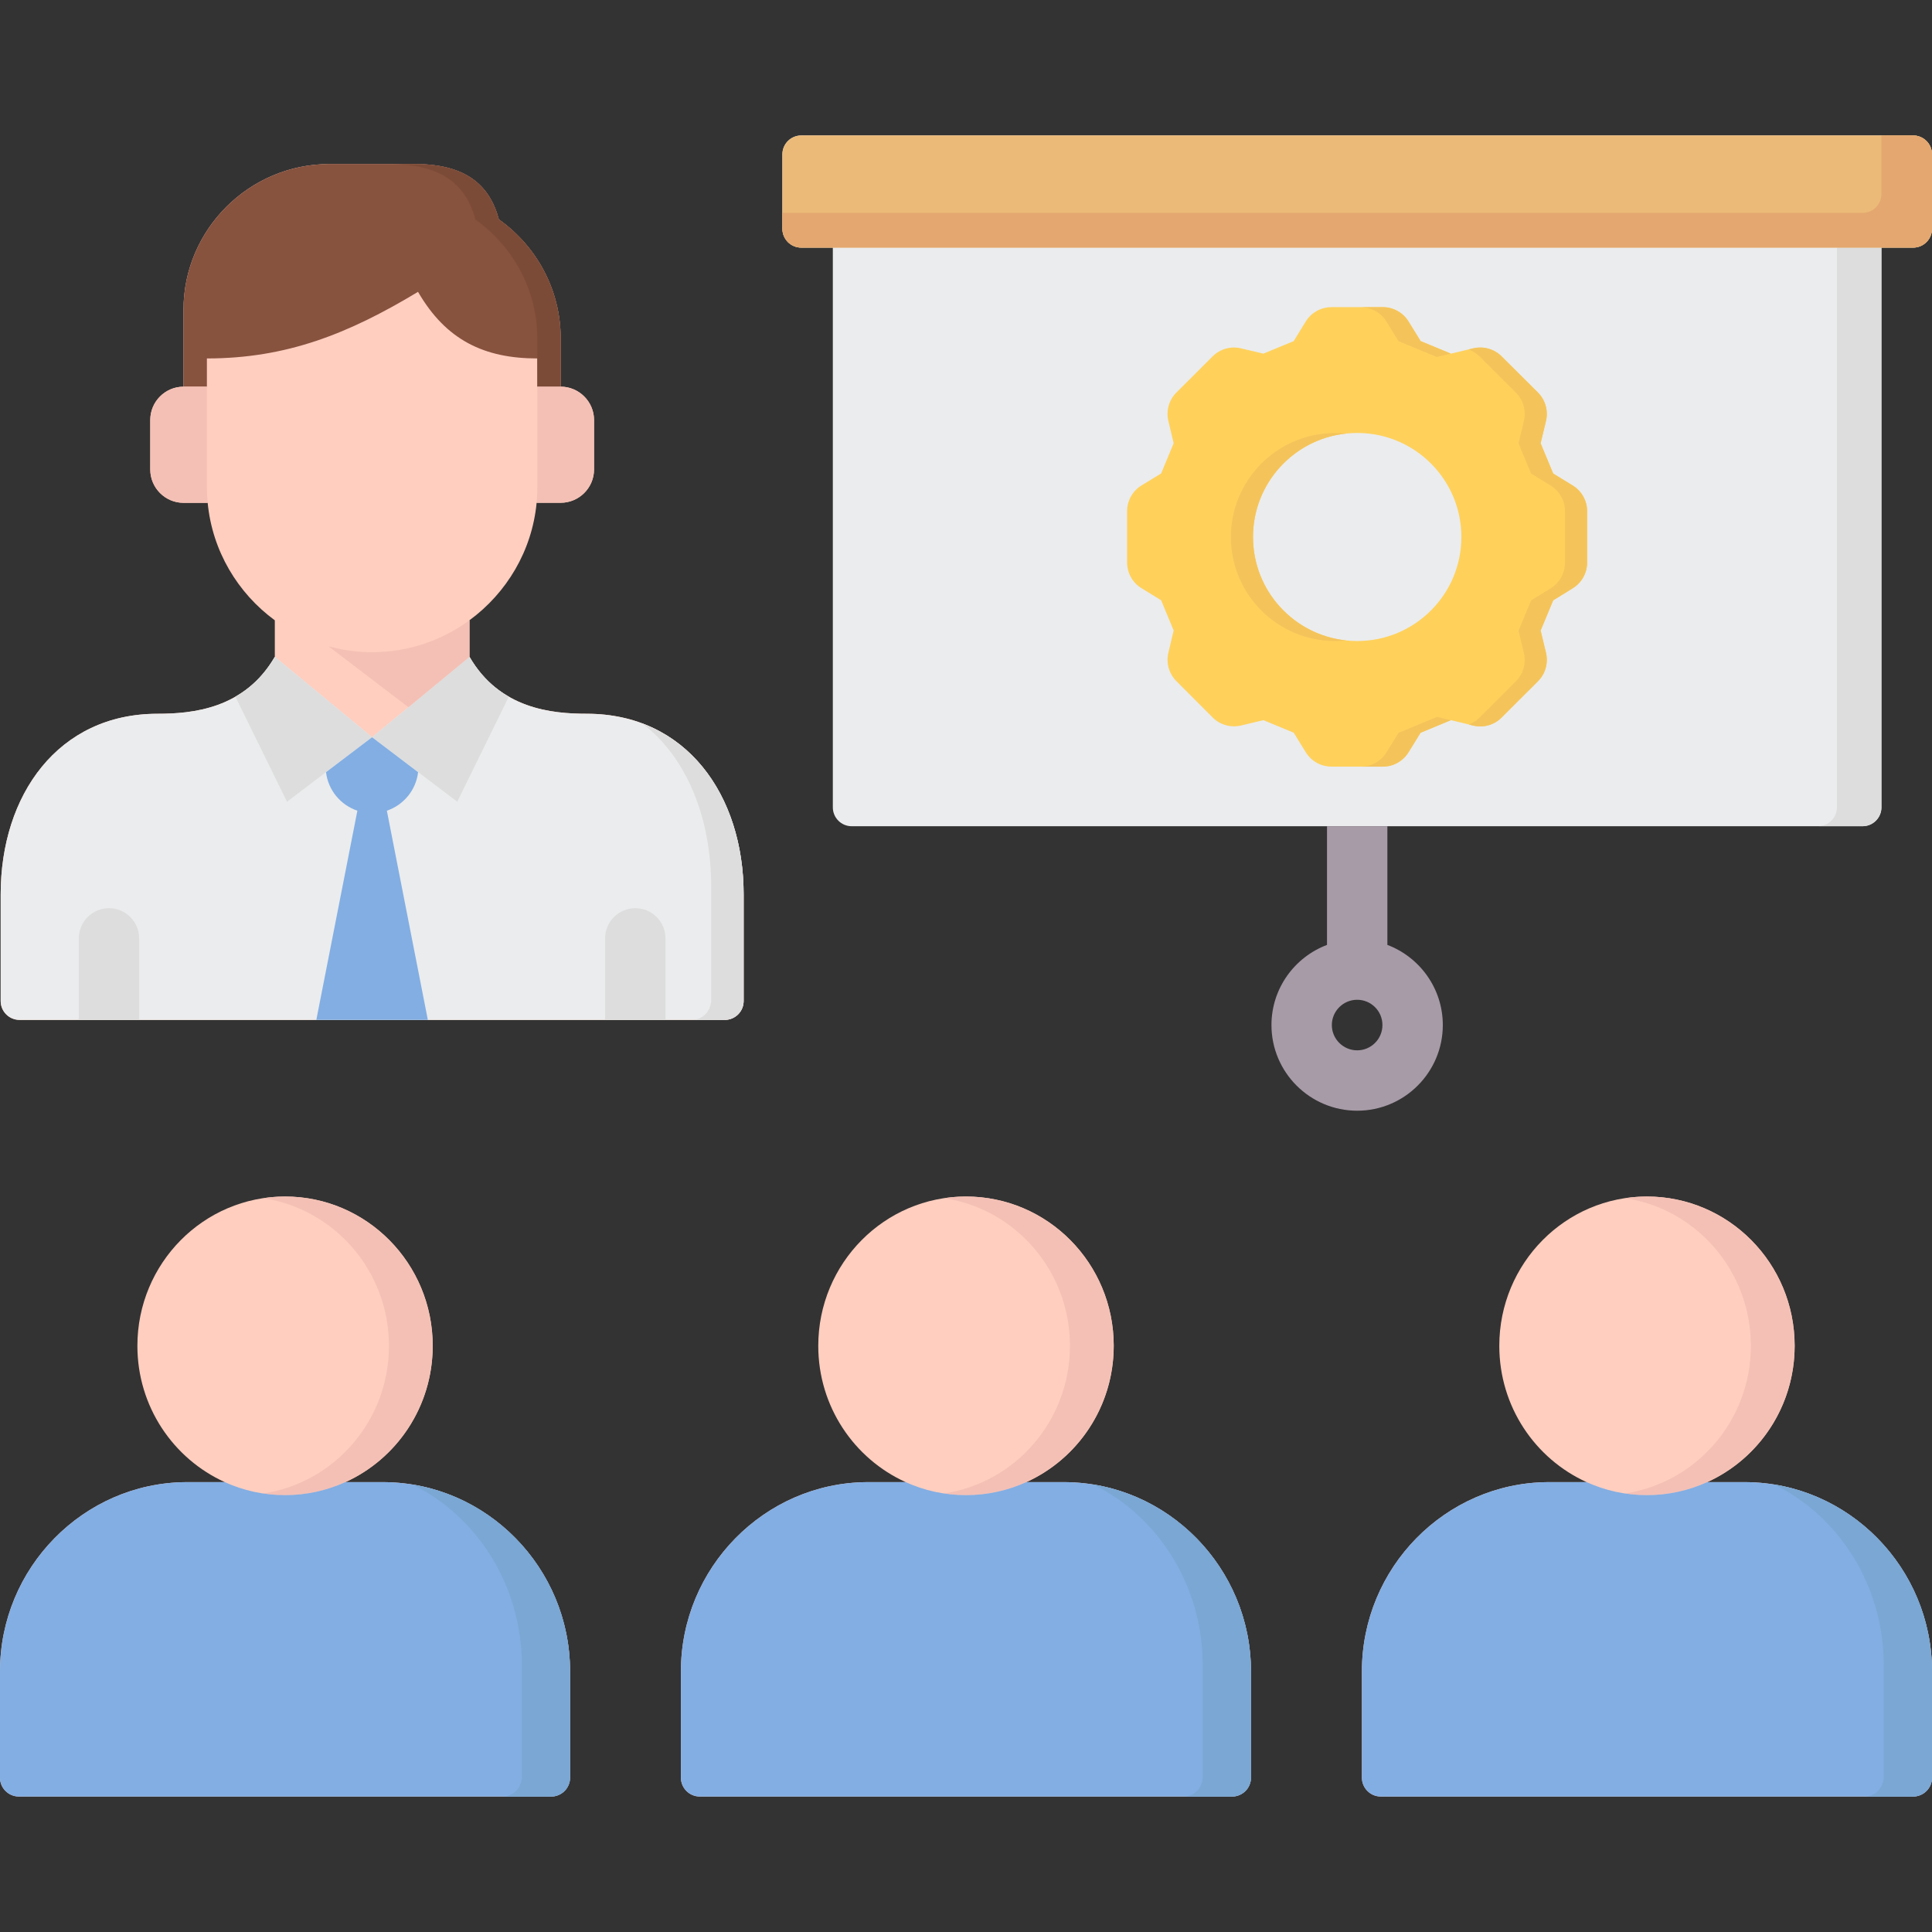 <svg xmlns="http://www.w3.org/2000/svg" id="Layer_1" height="512" viewBox="0 0 512 512" width="512"><rect x="0" y="0" width="512" height="512" fill="#333333" stroke="none"/><g><path d="m507 35.9h-294.66c-2.76 0-5 2.24-5 5v19.72c0 2.76 2.24 5 5 5h8.37v148.34c0 2.76 2.24 5 5 5h267.89c2.76 0 5-2.24 5-5v-148.34h8.4c2.76 0 5-2.24 5-5v-19.72c0-2.76-2.24-5-5-5z" fill="#ebeced"></path><g fill="#ffcebf"><path d="m282.33 392.78h-10.35c13.65-6.18 23.17-20.02 23.17-36.12 0-21.86-17.53-39.57-39.15-39.57s-39.15 17.71-39.15 39.57c0 16.1 9.52 29.94 23.17 36.12h-10.35c-27.1.23-49.22 22.71-49.22 50.15v28.17c0 2.76 2.24 5 5 5h141.07c2.76 0 5-2.24 5-5v-28.17c0-27.44-22.09-49.92-49.19-50.15z"></path><path d="m101.86 392.78h-10.34c13.64-6.18 23.16-20.02 23.16-36.12 0-21.86-17.53-39.57-39.12-39.57-21.62 0-39.15 17.71-39.15 39.57 0 16.1 9.52 29.94 23.17 36.12h-10.36c-27.13.23-49.22 22.71-49.22 50.15v28.17c0 2.76 2.24 5 5 5h141.07c2.76 0 5-2.24 5-5v-28.17c0-27.44-22.09-49.92-49.21-50.15z"></path><path d="m462.78 392.78h-10.35c13.65-6.18 23.17-20.02 23.17-36.12 0-21.86-17.53-39.57-39.15-39.57s-39.12 17.71-39.12 39.57c0 16.1 9.5 29.94 23.14 36.12h-10.36c-27.1.23-49.19 22.71-49.19 50.15v28.17c0 2.76 2.24 5 5 5h141.08c2.76 0 5-2.24 5-5v-28.17c0-27.44-22.12-49.92-49.22-50.15z"></path></g><path d="m155.49 189.15c-9.25 0-23.09-1.29-31.07-15.08v-9.7c9.83-7.21 16.58-18.39 17.79-31.13h6.38c4.86 0 8.84-3.97 8.84-8.83v-13.11c0-4.85-3.98-8.83-8.84-8.83v-12.8c0-12.98-6.5-24.52-16.39-31.53-2.43-9.09-8.75-14.67-22.27-14.67h-22.62c-21.27 0-38.68 17.36-38.68 38.6v20.4c-4.86 0-8.81 3.97-8.81 8.83v13.12c0 4.85 3.95 8.83 8.81 8.83h6.41c1.21 12.74 7.96 23.93 17.79 31.14v9.69c-7.99 13.79-21.86 15.08-31.1 15.08-26.33 0-41.55 21.54-41.55 47.87v28.26c0 2.76 2.24 5 5 5h186.89c2.76 0 5-2.24 5-5v-28.26c0-26.34-15.22-47.88-41.58-47.88z" fill="#ffcebf"></path><path d="m486.81 65.62v148.29c0 2.74-2.16 4.96-4.86 5.04h11.65c2.76 0 5-2.24 5-5v-148.33z" fill="#ddd"></path><path d="m212.34 35.9h294.66c2.76 0 5 2.24 5 5v19.72c0 2.76-2.24 5-5 5h-294.66c-2.76 0-5-2.24-5-5v-19.72c0-2.76 2.24-5 5-5z" fill="#ecba78"></path><path d="m507 35.9h-8.4v15.52c0 2.76-2.24 5-5 5h-286.26v4.2c0 2.76 2.24 5 5 5h294.66c2.76 0 5-2.24 5-5v-19.72c0-2.76-2.24-5-5-5z" fill="#e3a76f"></path><path d="m367.67 250.41v-31.45h-16v31.45c-8.59 3.24-14.72 11.54-14.72 21.24 0 12.52 10.19 22.7 22.72 22.7 12.51 0 22.69-10.18 22.69-22.7 0-9.7-6.12-18-14.69-21.24zm-8 27.94c-3.7 0-6.72-3.01-6.72-6.7s3.01-6.7 6.72-6.7c3.69 0 6.69 3 6.69 6.7s-3 6.7-6.69 6.7z" fill="#a79ba7"></path><path d="m256 317.09c-1.97 0-3.91.15-5.8.43 18.87 2.83 33.35 19.27 33.35 39.13 0 19.87-14.48 36.3-33.35 39.13 1.89.28 3.83.43 5.8.43 21.62 0 39.15-17.71 39.15-39.57s-17.53-39.55-39.15-39.55z" fill="#f4c0b5"></path><path d="m75.55 317.09c-1.97 0-3.91.15-5.8.44 18.85 2.83 33.33 19.27 33.33 39.13 0 19.87-14.48 36.3-33.33 39.13 1.89.28 3.83.44 5.8.44 21.59 0 39.12-17.71 39.12-39.57s-17.53-39.57-39.12-39.57z" fill="#f4c0b5"></path><path d="m436.45 317.09c-1.97 0-3.91.15-5.8.43 18.87 2.83 33.35 19.27 33.35 39.13s-14.48 36.3-33.35 39.13c1.89.28 3.83.43 5.8.43 21.62 0 39.15-17.71 39.15-39.57s-17.53-39.55-39.15-39.55z" fill="#f4c0b5"></path><path d="m416.79 128.67-5.18-3.18-3.33-8.01 1.42-5.91c.65-2.71-.16-5.57-2.13-7.54l-9.64-9.6c-1.96-1.95-4.79-2.75-7.49-2.12l-5.94 1.41-8.02-3.32-3.21-5.2c-1.46-2.36-4.03-3.8-6.81-3.8h-13.62c-2.78 0-5.37 1.45-6.82 3.82l-3.18 5.18-8.04 3.32-5.95-1.41c-2.7-.64-5.53.17-7.49 2.12l-9.61 9.6c-1.96 1.96-2.77 4.8-2.13 7.5l1.41 5.93-3.32 8.01-5.19 3.17c-2.38 1.45-3.83 4.04-3.83 6.83v13.6c0 2.78 1.44 5.36 3.81 6.81l5.21 3.2 3.32 8-1.4 5.93c-.64 2.7.16 5.54 2.12 7.5l9.61 9.63c1.97 1.97 4.82 2.77 7.53 2.13l5.93-1.42 8.03 3.33 3.18 5.17c1.46 2.37 4.04 3.81 6.81 3.81h13.62c2.77 0 5.34-1.43 6.8-3.79l3.21-5.19 8.02-3.33 5.93 1.42c2.7.65 5.55-.15 7.52-2.12l9.64-9.63c1.97-1.97 2.78-4.82 2.13-7.53l-1.42-5.91 3.33-8 5.19-3.21c2.36-1.46 3.8-4.03 3.8-6.81v-13.6c0-2.75-1.45-5.33-3.82-6.79zm-57.12 41.21c-15.25 0-27.61-12.34-27.61-27.57s12.36-27.57 27.61-27.57 27.61 12.34 27.61 27.57-12.36 27.57-27.61 27.57z" fill="#ffd15b"></path><g fill="#f4c45b"><path d="m360.6 81.42c2.78 0 5.35 1.44 6.81 3.8l3.21 5.2 10.13 4.19 3.76-.89-8.02-3.32-3.21-5.2c-1.46-2.36-4.03-3.8-6.81-3.8h-13.62c-.08 0-.15.01-.22.01h7.97z"></path><path d="m416.79 128.67-5.18-3.18-3.33-8.01 1.42-5.91c.65-2.71-.16-5.57-2.13-7.54l-9.64-9.6c-1.96-1.95-4.79-2.75-7.49-2.12l-1.28.3c1.07.39 2.06 1 2.9 1.83l9.64 9.6c1.98 1.97 2.79 4.83 2.13 7.54l-1.42 5.91 3.33 8.01 5.18 3.18c2.37 1.46 3.81 4.04 3.81 6.82v13.6c0 2.77-1.44 5.35-3.8 6.81l-5.19 3.21-3.33 8 1.42 5.91c.65 2.71-.15 5.56-2.13 7.53l-9.64 9.63c-.82.82-1.8 1.42-2.85 1.82l1.2.29c2.7.65 5.55-.15 7.52-2.12l9.64-9.63c1.97-1.97 2.78-4.82 2.13-7.53l-1.42-5.91 3.33-8 5.19-3.21c2.36-1.46 3.8-4.03 3.8-6.81v-13.6c.01-2.78-1.44-5.36-3.81-6.82z"></path><path d="m353.8 169.89c1.01 0 2.01-.06 2.99-.16-13.9-1.44-24.73-13.17-24.73-27.42 0-14.22 10.78-25.92 24.62-27.41-.95-.1-1.91-.15-2.88-.15-15.25 0-27.61 12.34-27.61 27.57s12.36 27.57 27.61 27.57z"></path><path d="m380.79 189.98-10.18 4.23-3.21 5.19c-1.42 2.29-3.89 3.7-6.58 3.77h5.64c2.77 0 5.34-1.43 6.8-3.79l3.21-5.19 8.02-3.33z"></path></g><path d="m5.18 270.28c-2.76 0-5-2.24-5-5v-28.26c0-26.33 15.22-47.87 41.55-47.87 9.25 0 23.12-1.29 31.1-15.08l25.78 21.3 25.81-21.3c7.99 13.79 21.83 15.08 31.07 15.08 26.36 0 41.58 21.54 41.58 47.87v28.26c0 2.76-2.24 5-5 5z" fill="#ebeced"></path><path d="m62.38 184.62c3.92-2.22 7.55-5.58 10.45-10.55l25.78 21.3 25.81-21.3c2.87 4.97 6.5 8.33 10.42 10.55l-13.66 27.85-22.56-17.1-22.56 17.1z" fill="#ddd"></path><path d="m148.58 102.47v-12.8c0-12.98-6.5-24.52-16.39-31.53-2.43-9.09-8.75-14.67-22.27-14.67h-22.61c-21.27 0-38.68 17.36-38.68 38.6v20.4h6.2v-7.48c21.13 0 37.54-6.55 55.95-17.65 7.43 12.83 17.59 17.65 31.63 17.65v7.48z" fill="#87523e"></path><path d="m132.2 58.14c-2.43-9.09-8.75-14.67-22.27-14.67h-22.62c-.71 0-1.42.02-2.12.06h18.54c13.52 0 19.84 5.58 22.27 14.67 9.89 7.01 16.39 18.56 16.39 31.53v5.26c.01 0 .02 7.48.02 7.48h6.17v-12.8c0-12.97-6.49-24.51-16.38-31.53z" fill="#7c4b37"></path><path d="m83.83 270.28h29.55l-10.86-55.44c4.42-1.49 7.72-5.44 8.28-10.2l-12.2-9.26-12.2 9.26c.56 4.76 3.86 8.71 8.31 10.2z" fill="#82aee3"></path><g fill="#ddd"><path d="m36.88 270.28v-21.6c0-4.42-3.58-8-8-8s-8 3.58-8 8v21.6z"></path><path d="m176.36 270.28v-21.6c0-4.42-3.58-8-8-8s-8 3.58-8 8v21.6z"></path></g><g fill="#f4c0b5"><path d="m54.83 129.1v-26.62h-6.2c-4.86 0-8.81 3.97-8.81 8.83v13.12c0 4.85 3.95 8.83 8.81 8.83h6.41c-.13-1.38-.21-2.76-.21-4.16z"></path><path d="m148.58 102.47h-6.17v26.62c0 1.4-.07 2.78-.2 4.15h6.38c4.86 0 8.84-3.97 8.84-8.83v-13.11c-.01-4.85-3.99-8.83-8.85-8.83z"></path></g><path d="m124.42 174.07v-9.7c-7.25 5.32-16.18 8.47-25.81 8.47-3.99 0-7.86-.55-11.55-1.57l21.18 16.15z" fill="#f4c0b5"></path><path d="m170.2 191.71c11.8 8.97 18.27 25.03 18.27 43.25v30c0 2.93-2.24 5.31-5 5.31h8.6c2.76 0 5-2.24 5-5v-28.26c0-20.95-9.65-38.85-26.87-45.3z" fill="#ddd"></path><path d="m282.33 392.78h-10.35c-4.88 2.21-10.29 3.45-15.98 3.45-5.7 0-11.1-1.24-15.98-3.45h-10.35c-27.1.23-49.22 22.71-49.22 50.15v28.17c0 2.76 2.24 5 5 5h141.07c2.76 0 5-2.24 5-5v-28.17c0-27.44-22.09-49.92-49.19-50.15z" fill="#82aee3"></path><path d="m101.86 392.78h-10.34c-4.88 2.21-10.28 3.45-15.97 3.45-5.7 0-11.1-1.24-15.98-3.45h-10.35c-27.13.23-49.22 22.71-49.22 50.15v28.17c0 2.76 2.24 5 5 5h141.07c2.76 0 5-2.24 5-5v-28.17c0-27.44-22.09-49.92-49.21-50.15z" fill="#82aee3"></path><path d="m462.78 392.78h-10.35c-4.88 2.21-10.29 3.45-15.98 3.45-5.7 0-11.1-1.24-15.98-3.45h-10.36c-27.1.23-49.19 22.71-49.19 50.15v28.17c0 2.76 2.24 5 5 5h141.08c2.76 0 5-2.24 5-5v-28.17c0-27.44-22.12-49.92-49.22-50.15z" fill="#82aee3"></path><path d="m289.74 393.41c17.06 8.35 28.99 26.69 28.99 47.85v29.58c0 2.9-2.24 5.25-5 5.25h12.79c2.76 0 5-2.24 5-5v-28.17c0-24.88-18.18-45.69-41.78-49.51z" fill="#7aa7d3"></path><path d="m109.29 393.41c17.07 8.35 29 26.69 29 47.85v29.58c0 2.9-2.24 5.25-5 5.25h12.79c2.76 0 5-2.24 5-5v-28.17c-.01-24.88-18.18-45.68-41.79-49.51z" fill="#7aa7d3"></path><path d="m470.2 393.41c17.07 8.35 29.01 26.69 29.01 47.85v29.58c0 2.9-2.24 5.25-5 5.25h12.79c2.76 0 5-2.24 5-5v-28.17c0-24.88-18.2-45.68-41.8-49.51z" fill="#7aa7d3"></path></g></svg>